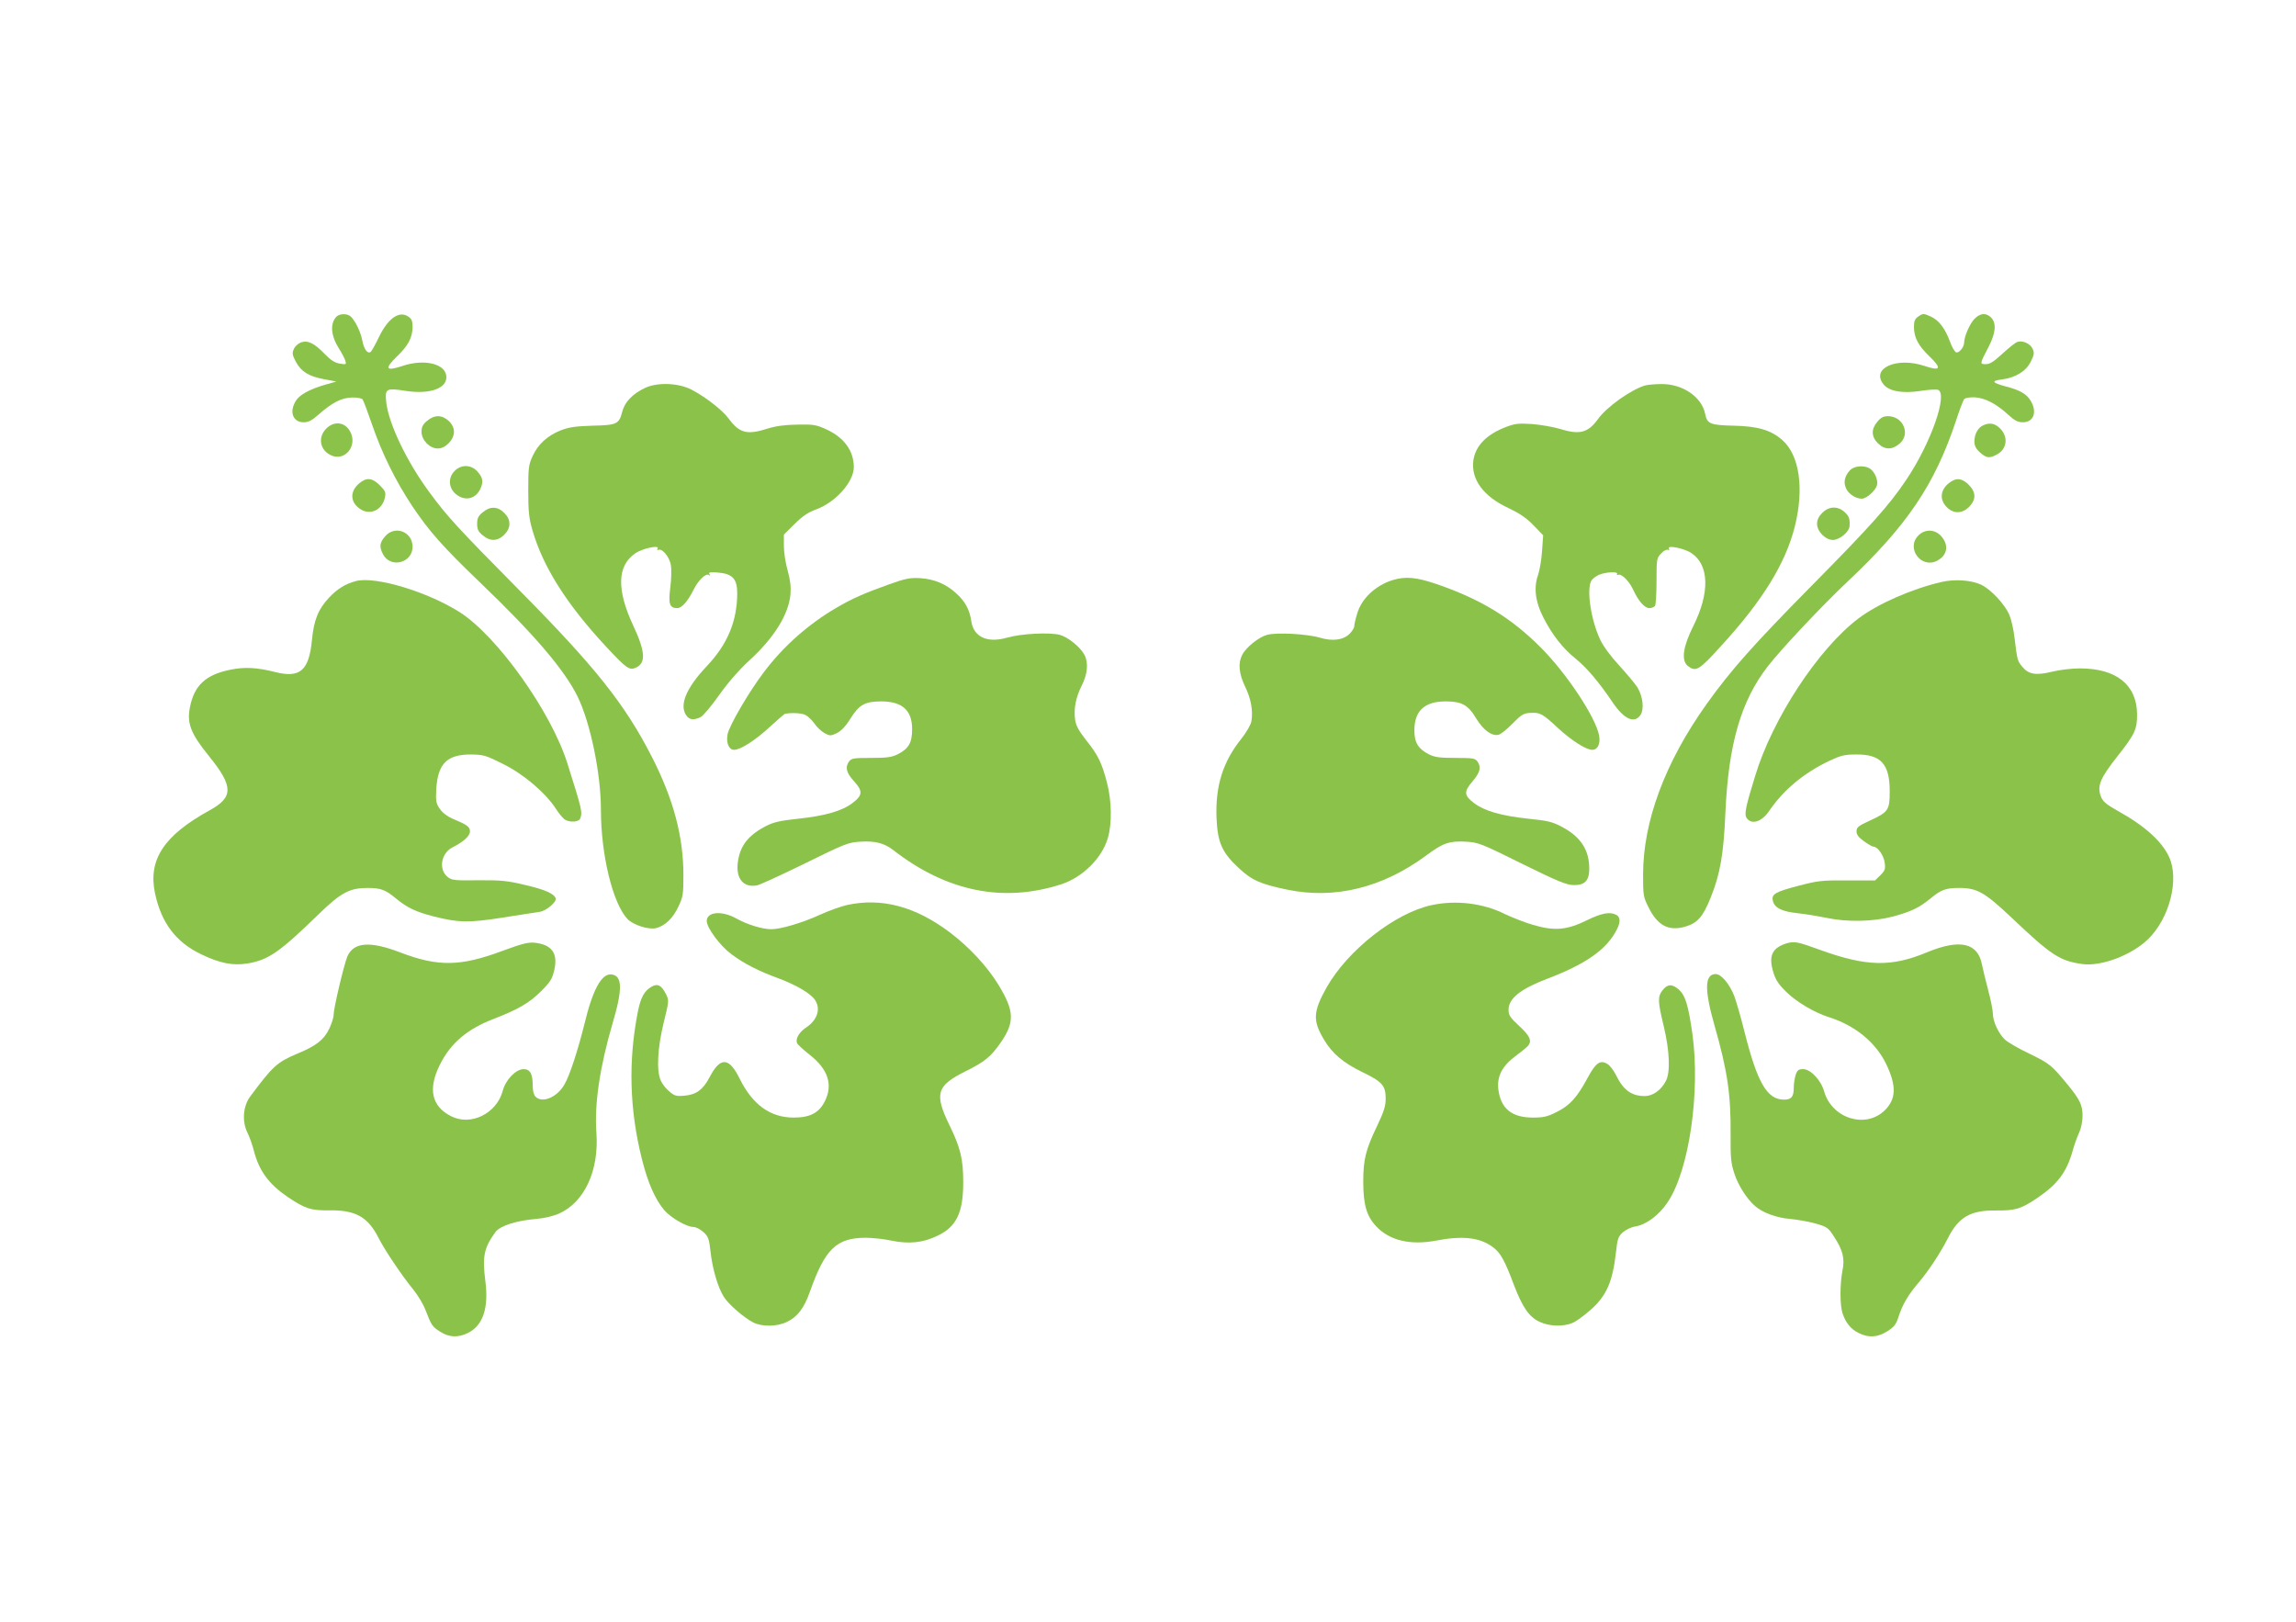 <?xml version="1.0" standalone="no"?>
<!DOCTYPE svg PUBLIC "-//W3C//DTD SVG 20010904//EN"
 "http://www.w3.org/TR/2001/REC-SVG-20010904/DTD/svg10.dtd">
<svg version="1.0" xmlns="http://www.w3.org/2000/svg"
 width="1280pt" height="904pt" viewBox="0 0 1280 904"
 preserveAspectRatio="xMidYMid meet">
<g transform="translate(0,904) scale(0.1,-0.1)"
fill="#8bc34a" stroke="none">
<path d="M1876 7275 c-37 -38 -32 -105 13 -177 16 -25 32 -55 36 -68 7 -22 5
-23 -31 -17 -28 5 -50 19 -85 55 -57 59 -94 77 -132 63 -15 -6 -33 -22 -39
-37 -10 -22 -9 -32 11 -70 30 -56 72 -82 158 -98 l68 -13 -60 -17 c-90 -26
-146 -57 -166 -91 -38 -61 -16 -119 44 -119 26 0 46 10 83 43 76 67 129 94
186 95 27 1 54 -4 59 -10 5 -6 29 -70 54 -143 55 -160 131 -313 223 -452 97
-144 171 -227 376 -424 304 -291 472 -488 546 -638 71 -145 130 -429 130 -630
0 -252 66 -523 148 -610 31 -33 118 -61 159 -51 49 12 94 54 124 118 27 56 29
70 29 177 0 215 -55 423 -175 658 -150 294 -314 501 -745 936 -341 345 -398
407 -497 542 -126 171 -227 382 -240 503 -7 74 -1 78 109 61 137 -21 234 15
226 84 -8 69 -126 95 -244 55 -94 -31 -102 -16 -31 53 63 60 87 106 87 166 0
32 -5 44 -25 57 -50 33 -112 -11 -162 -114 -20 -42 -41 -80 -47 -84 -18 -12
-38 17 -47 68 -5 27 -22 69 -37 94 -22 36 -34 46 -59 48 -18 2 -37 -3 -47 -13z"/>
<path d="M10692 7274 c-16 -11 -22 -25 -22 -55 0 -60 24 -106 87 -166 70 -68
62 -83 -28 -53 -155 52 -300 -13 -229 -102 30 -39 106 -53 208 -37 44 7 87 9
96 6 57 -22 -39 -297 -177 -502 -94 -141 -201 -260 -527 -590 -325 -329 -451
-471 -586 -660 -231 -324 -354 -653 -354 -951 0 -115 1 -124 31 -183 50 -101
112 -133 203 -107 69 20 99 54 142 160 54 134 73 242 83 476 17 382 87 623
236 815 74 96 304 340 442 470 335 315 489 543 608 901 19 59 40 113 45 119 6
7 30 11 59 10 57 -3 121 -36 189 -99 34 -31 52 -40 79 -40 61 0 82 58 43 121
-22 37 -60 59 -139 79 -77 21 -82 31 -19 39 75 10 134 46 160 100 18 37 20 48
10 70 -13 29 -55 49 -85 39 -11 -3 -48 -33 -83 -65 -48 -45 -71 -59 -93 -59
-35 0 -35 0 16 98 39 75 44 131 13 162 -28 28 -61 25 -93 -8 -26 -27 -57 -99
-57 -131 0 -26 -29 -61 -45 -55 -8 3 -24 31 -35 62 -27 72 -60 115 -103 136
-43 20 -47 20 -75 0z"/>
<path d="M3595 6877 c-68 -32 -113 -79 -126 -132 -18 -69 -29 -75 -165 -78
-96 -3 -130 -8 -178 -26 -75 -30 -127 -78 -157 -144 -22 -47 -24 -66 -24 -192
0 -116 4 -154 23 -220 60 -207 192 -415 414 -653 111 -119 127 -130 163 -114
57 26 53 89 -14 233 -94 200 -91 335 10 404 40 28 139 49 125 27 -4 -7 -2 -10
6 -7 21 8 60 -40 68 -84 4 -22 3 -79 -3 -125 -12 -94 -4 -116 39 -116 25 0 58
37 92 105 25 50 66 90 83 80 8 -6 10 -4 4 5 -6 10 4 12 50 8 79 -7 105 -35
105 -116 -1 -156 -54 -284 -172 -408 -113 -120 -152 -215 -112 -272 17 -25 41
-28 79 -10 14 6 61 62 104 123 52 73 110 139 166 191 140 127 222 259 232 372
3 40 -1 79 -16 132 -12 41 -21 103 -21 137 l0 63 61 60 c44 44 76 65 121 81
107 40 207 152 208 234 0 91 -53 165 -152 211 -57 26 -72 29 -163 27 -70 -1
-120 -8 -165 -22 -115 -37 -158 -26 -218 56 -37 49 -130 121 -207 161 -74 38
-191 42 -260 9z"/>
<path d="M9170 6891 c-80 -25 -214 -120 -262 -188 -56 -77 -103 -88 -215 -53
-34 10 -102 22 -150 26 -76 5 -96 3 -144 -15 -111 -42 -172 -104 -185 -186
-15 -106 55 -202 195 -267 61 -29 99 -54 139 -95 l55 -57 -6 -85 c-3 -47 -13
-108 -22 -135 -26 -71 -16 -152 30 -240 48 -94 108 -171 178 -227 62 -50 131
-131 207 -244 64 -95 122 -121 156 -70 21 33 13 103 -18 154 -13 20 -58 74
-100 120 -48 52 -89 107 -107 145 -51 108 -77 277 -50 328 6 11 26 26 44 34
39 16 109 19 100 4 -3 -5 0 -7 8 -4 18 6 61 -37 82 -84 29 -63 64 -102 90
-102 13 0 27 6 32 13 4 6 8 69 8 139 0 120 1 127 25 152 13 15 30 24 38 21 8
-3 10 0 6 7 -13 21 85 2 125 -25 100 -66 104 -221 11 -407 -58 -116 -68 -191
-31 -222 45 -35 62 -26 185 110 233 254 360 461 412 667 53 212 26 398 -70
482 -62 55 -135 77 -270 80 -132 3 -149 10 -160 66 -19 95 -127 168 -245 166
-36 0 -77 -4 -91 -8z"/>
<path d="M2381 6694 c-24 -20 -31 -34 -31 -61 0 -46 45 -93 90 -93 22 0 41 9
61 29 39 40 40 87 1 124 -37 35 -80 36 -121 1z"/>
<path d="M10466 6689 c-35 -41 -34 -83 3 -120 37 -37 79 -38 120 -3 64 53 22
154 -64 154 -25 0 -40 -8 -59 -31z"/>
<path d="M1819 6651 c-50 -50 -35 -124 31 -151 68 -28 134 42 110 116 -23 68
-91 85 -141 35z"/>
<path d="M11054 6668 c-28 -13 -47 -50 -47 -90 0 -22 8 -39 31 -60 37 -32 51
-34 92 -13 59 30 68 98 21 146 -30 30 -60 35 -97 17z"/>
<path d="M2535 6415 c-38 -37 -35 -95 6 -129 47 -40 106 -30 134 23 21 42 19
65 -11 100 -34 41 -92 44 -129 6z"/>
<path d="M10313 6418 c-29 -32 -37 -65 -22 -99 12 -31 54 -59 88 -59 27 0 77
45 85 75 8 30 -15 80 -43 95 -34 18 -86 12 -108 -12z"/>
<path d="M2002 6345 c-54 -46 -50 -108 10 -145 55 -34 120 -1 134 67 6 28 2
37 -29 68 -42 42 -74 45 -115 10z"/>
<path d="M10858 6341 c-42 -38 -44 -89 -5 -128 39 -40 90 -37 129 6 37 41 33
82 -12 124 -39 35 -71 34 -112 -2z"/>
<path d="M2691 6184 c-25 -20 -31 -34 -31 -64 0 -30 6 -44 31 -64 41 -35 83
-34 120 3 20 20 29 39 29 61 0 22 -9 41 -29 61 -37 37 -79 38 -120 3z"/>
<path d="M10159 6181 c-20 -20 -29 -39 -29 -61 0 -43 47 -90 89 -90 35 0 89
44 92 75 3 42 -2 57 -27 80 -38 35 -87 34 -125 -4z"/>
<path d="M2146 6049 c-30 -35 -32 -58 -11 -98 41 -81 165 -50 165 41 0 85
-100 122 -154 57z"/>
<path d="M10695 6055 c-71 -70 15 -187 104 -141 57 30 67 85 25 135 -34 41
-92 44 -129 6z"/>
<path d="M4955 5782 c-137 -49 -205 -79 -292 -130 -156 -91 -295 -214 -403
-357 -82 -107 -195 -300 -204 -349 -9 -47 8 -86 36 -86 37 0 120 54 202 130
42 38 79 71 83 71 39 7 93 4 114 -7 14 -7 36 -29 50 -48 13 -20 38 -43 56 -53
30 -16 34 -16 68 0 24 12 49 37 76 81 48 77 81 96 171 96 118 0 173 -49 173
-155 0 -75 -19 -109 -81 -140 -32 -16 -59 -20 -147 -20 -96 0 -110 -2 -123
-19 -24 -33 -16 -64 27 -111 50 -55 49 -78 -9 -122 -58 -44 -152 -71 -302 -87
-97 -10 -136 -19 -176 -39 -103 -52 -150 -113 -161 -207 -11 -90 34 -141 109
-125 18 4 139 60 268 123 221 109 239 116 307 120 82 5 133 -8 183 -47 299
-232 614 -295 938 -190 118 39 226 146 258 257 24 80 22 209 -5 310 -28 109
-50 154 -116 236 -40 51 -56 80 -61 112 -9 63 3 125 36 191 33 65 39 127 16
172 -23 44 -91 99 -138 112 -57 15 -216 7 -295 -16 -110 -31 -185 4 -198 92
-9 64 -35 112 -86 157 -56 51 -121 78 -199 83 -56 3 -80 -1 -175 -35z"/>
<path d="M7763 5806 c-95 -30 -173 -103 -197 -187 -9 -29 -16 -60 -16 -69 0
-10 -12 -29 -26 -43 -35 -35 -95 -43 -165 -22 -70 21 -241 31 -295 16 -46 -12
-118 -70 -139 -112 -24 -46 -18 -104 16 -176 33 -66 46 -138 35 -196 -4 -19
-29 -62 -57 -97 -102 -128 -144 -262 -137 -441 6 -135 30 -191 123 -277 73
-69 123 -91 274 -122 264 -54 530 12 772 191 93 70 130 82 222 77 68 -4 85
-10 312 -123 201 -99 248 -118 288 -119 62 -1 87 25 87 91 0 105 -47 177 -151
233 -55 29 -79 35 -188 46 -151 16 -245 43 -303 87 -57 43 -58 64 -9 121 43
50 50 80 27 112 -13 17 -27 19 -123 19 -88 0 -115 4 -147 20 -59 30 -81 65
-81 133 0 110 57 162 175 162 89 0 125 -20 169 -94 40 -66 88 -101 125 -92 13
3 48 31 79 63 49 50 61 57 99 59 54 3 67 -4 153 -84 76 -70 157 -122 192 -122
30 0 46 34 38 79 -18 101 -181 347 -325 491 -165 166 -336 270 -581 354 -114
39 -174 44 -246 22z"/>
<path d="M1985 5801 c-58 -15 -104 -43 -150 -92 -61 -65 -85 -124 -96 -237
-16 -169 -66 -213 -202 -179 -106 27 -175 30 -256 13 -135 -28 -198 -87 -222
-208 -18 -90 4 -147 106 -273 137 -169 137 -229 4 -302 -255 -140 -344 -275
-305 -462 35 -165 116 -273 258 -341 104 -50 176 -64 257 -51 117 19 179 62
402 279 121 117 169 142 268 142 74 0 100 -10 159 -59 62 -51 110 -74 207 -99
142 -36 198 -37 388 -7 95 15 187 29 206 32 36 5 95 55 89 75 -9 26 -59 49
-168 74 -100 24 -134 28 -262 27 -132 -2 -150 0 -172 18 -52 41 -38 132 26
165 62 31 98 64 98 89 0 26 -15 37 -95 70 -32 14 -58 34 -73 56 -21 30 -23 43
-20 109 9 144 60 195 196 194 67 -1 82 -5 177 -53 115 -57 237 -161 295 -251
18 -28 41 -55 51 -60 28 -16 76 -12 83 6 14 37 12 46 -71 309 -91 288 -389
706 -598 841 -180 115 -472 203 -580 175z"/>
<path d="M10825 5796 c-165 -38 -357 -122 -465 -204 -223 -169 -478 -557 -575
-877 -53 -171 -61 -213 -49 -233 27 -42 84 -25 126 36 81 119 193 212 335 280
66 31 86 36 152 36 137 1 186 -53 186 -205 0 -105 -7 -116 -112 -164 -63 -29
-73 -37 -73 -59 0 -19 11 -34 42 -56 22 -16 46 -30 53 -30 23 0 57 -49 62 -89
5 -35 2 -44 -24 -70 l-30 -29 -154 0 c-142 1 -163 -1 -273 -30 -131 -34 -152
-47 -142 -85 9 -38 51 -59 140 -68 45 -5 117 -17 161 -26 112 -24 257 -21 365
7 102 27 150 50 212 101 59 49 85 59 159 59 102 0 142 -23 296 -168 218 -207
267 -239 391 -256 106 -15 275 49 368 139 119 117 174 331 117 457 -40 87
-135 174 -287 258 -66 37 -83 52 -94 81 -22 57 -3 102 91 221 99 125 112 153
111 238 -2 163 -116 254 -319 254 -45 0 -112 -8 -153 -18 -89 -22 -132 -16
-166 25 -29 34 -30 38 -45 162 -5 48 -19 107 -30 132 -26 58 -102 139 -155
165 -55 26 -146 33 -221 16z"/>
<path d="M4722 3995 c-34 -8 -102 -32 -150 -54 -98 -45 -219 -81 -272 -81 -50
0 -135 26 -197 61 -80 44 -163 36 -163 -15 0 -38 74 -138 137 -185 71 -53 151
-94 266 -136 98 -37 178 -84 201 -120 33 -50 12 -112 -50 -153 -38 -25 -60
-62 -51 -86 3 -8 35 -38 71 -66 103 -81 131 -167 84 -260 -33 -64 -82 -90
-173 -90 -130 0 -229 71 -301 216 -59 121 -108 124 -167 11 -38 -72 -74 -99
-142 -105 -45 -4 -55 -1 -84 24 -19 15 -40 43 -48 62 -24 57 -17 181 17 321
30 122 30 124 13 159 -25 49 -46 61 -80 42 -41 -24 -61 -59 -77 -140 -54 -273
-47 -546 23 -823 33 -132 74 -224 125 -284 38 -43 124 -93 163 -93 12 0 37
-12 54 -28 27 -24 32 -36 40 -108 10 -96 42 -203 74 -253 26 -42 112 -116 164
-143 49 -25 133 -24 188 3 59 28 96 77 128 168 85 239 147 300 310 301 39 0
104 -7 145 -16 97 -20 176 -12 256 27 106 50 144 129 144 298 0 129 -15 191
-76 317 -86 176 -73 221 85 300 113 56 145 83 202 165 76 112 74 173 -14 318
-62 102 -162 210 -270 292 -193 146 -381 196 -575 154z"/>
<path d="M7980 3994 c-203 -44 -466 -250 -584 -458 -76 -136 -79 -185 -14
-293 46 -77 107 -128 216 -181 108 -52 127 -74 127 -147 0 -41 -10 -72 -48
-152 -63 -131 -77 -187 -77 -309 0 -128 18 -192 71 -249 74 -80 191 -108 334
-81 150 29 247 18 320 -38 41 -31 64 -73 115 -209 47 -123 84 -178 142 -205
53 -26 132 -29 184 -7 20 8 64 40 99 71 91 80 125 156 144 324 8 75 13 88 39
111 16 14 47 29 69 32 61 10 132 63 180 135 120 178 183 614 138 939 -23 160
-39 213 -75 246 -38 34 -65 32 -93 -5 -26 -35 -25 -61 8 -198 33 -137 38 -258
12 -306 -26 -51 -73 -84 -117 -84 -75 0 -120 33 -161 117 -12 24 -32 51 -45
60 -42 27 -67 11 -114 -77 -58 -108 -99 -153 -172 -189 -51 -26 -73 -31 -132
-31 -119 0 -180 51 -193 158 -8 74 22 131 101 189 34 25 64 50 68 57 18 27 5
53 -52 106 -52 48 -60 61 -60 91 0 63 67 116 216 173 214 81 331 163 387 273
22 42 21 70 -2 83 -36 19 -82 10 -164 -30 -112 -55 -180 -61 -300 -26 -48 14
-118 42 -156 60 -121 61 -274 80 -411 50z"/>
<path d="M2803 3740 c-235 -88 -360 -90 -570 -10 -171 66 -263 58 -297 -23
-19 -47 -76 -287 -76 -323 0 -16 -12 -54 -26 -82 -30 -60 -73 -93 -177 -136
-112 -47 -136 -69 -261 -237 -41 -54 -48 -139 -17 -202 12 -24 28 -69 36 -101
29 -113 84 -187 188 -258 98 -66 130 -77 237 -75 143 1 211 -37 270 -153 34
-68 134 -216 195 -290 24 -30 54 -79 66 -110 34 -88 38 -95 82 -123 50 -33
102 -35 157 -7 83 42 115 139 96 287 -18 140 -8 187 57 276 26 34 116 63 227
72 45 4 96 16 127 30 142 64 223 240 208 450 -12 161 19 367 90 610 57 192 55
266 -6 273 -55 6 -104 -83 -150 -273 -37 -149 -82 -288 -112 -340 -40 -71
-123 -107 -161 -69 -10 9 -16 33 -16 59 0 69 -14 95 -51 95 -43 0 -100 -59
-116 -120 -34 -128 -179 -199 -289 -142 -108 55 -129 152 -62 286 60 121 152
199 300 256 137 53 199 89 264 154 53 53 63 70 74 118 22 95 -14 143 -112 153
-34 3 -72 -7 -175 -45z"/>
<path d="M9959 3781 c-79 -25 -100 -69 -74 -157 13 -45 28 -69 73 -113 56 -56
158 -116 237 -141 147 -46 262 -141 320 -261 59 -123 56 -196 -8 -259 -107
-104 -295 -45 -338 107 -17 61 -75 123 -116 123 -26 0 -33 -5 -42 -31 -6 -18
-11 -51 -11 -73 0 -50 -13 -66 -54 -66 -95 0 -149 94 -221 380 -19 77 -45 165
-56 196 -26 68 -73 124 -104 124 -62 0 -64 -86 -7 -286 73 -255 92 -386 90
-614 -1 -124 2 -155 21 -212 20 -64 69 -141 115 -181 42 -37 120 -66 196 -72
41 -4 105 -15 143 -26 62 -18 70 -23 101 -72 50 -76 62 -123 47 -193 -14 -74
-14 -191 1 -235 17 -52 46 -88 88 -109 56 -29 107 -26 162 9 38 24 49 38 63
83 23 69 53 120 111 188 54 63 120 163 163 247 59 118 127 157 266 155 110 -1
141 8 230 68 116 78 166 145 200 265 9 33 25 78 36 101 11 24 19 62 19 95 0
58 -15 89 -80 169 -93 113 -103 121 -214 175 -61 29 -124 65 -140 81 -37 37
-65 99 -66 144 0 19 -12 78 -26 130 -14 52 -29 117 -35 144 -23 121 -124 143
-307 67 -199 -83 -338 -79 -593 13 -129 47 -145 50 -190 37z"/>
</g>
</svg>
